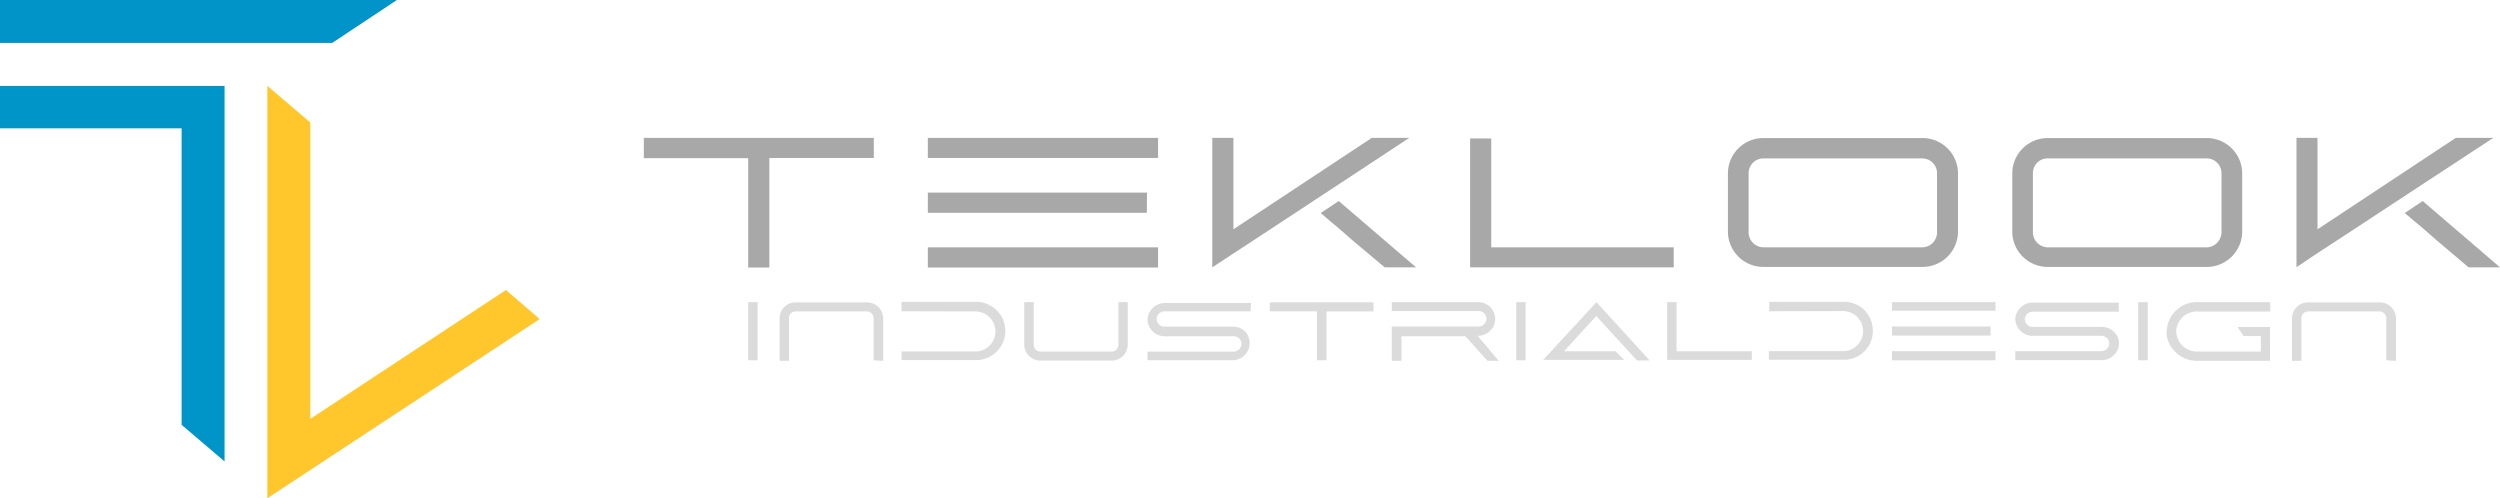 <svg id="Livello_1" data-name="Livello 1" xmlns="http://www.w3.org/2000/svg" viewBox="0 0 291 58"><defs><style>.cls-1{fill:#0094c8;}.cls-2{fill:#0095c8;}.cls-3{fill:#ffc72c;}.cls-4{fill:#dbdbdb;}.cls-5{fill:#a8a8a8;}</style></defs><path class="cls-1" d="M0,5V0H46.2L38.66,5Z"/><path class="cls-2" d="M0,10H26.14V53.71l-5-4.26V14.94H0Z"/><path class="cls-3" d="M31.12,10l5,4.26V48.76l22.77-15,3.93,3.38L31.12,58Z"/><path class="cls-4" d="M87.09,41.94V35.17h1.1v6.77Z"/><path class="cls-4" d="M104.94,36.23V35.14h8.49a3.37,3.37,0,0,1,2.52.92,3.36,3.36,0,0,1,.79,1.12,3.51,3.51,0,0,1,.28,1.35,3.46,3.46,0,0,1-.28,1.34,3.43,3.43,0,0,1-1.95,1.84,3.31,3.31,0,0,1-1.36.2h-8.49v-1h8.48a2.28,2.28,0,0,0,1.72-.64,2.44,2.44,0,0,0,.54-.77,2.4,2.4,0,0,0,.19-.92,2.32,2.32,0,0,0-.73-1.69,2.39,2.39,0,0,0-.79-.49,2.45,2.45,0,0,0-.93-.15Z"/><path class="cls-4" d="M120.33,35.17v5a.81.81,0,0,0,.24.53.79.79,0,0,0,.54.22h8.29a.75.75,0,0,0,.54-.21.62.62,0,0,0,.17-.25.73.73,0,0,0,.07-.29v-5h1.09v5a1.91,1.91,0,0,1-.58,1.29,1.85,1.85,0,0,1-1.3.51h-8.28a1.82,1.82,0,0,1-1.3-.52,1.87,1.87,0,0,1-.59-1.28v-5Z"/><path class="cls-4" d="M101.69,41.94V37a.78.78,0,0,0-.25-.53.75.75,0,0,0-.53-.22H92.62a.93.93,0,0,0-.29.05.72.72,0,0,0-.25.16.69.69,0,0,0-.18.24.77.77,0,0,0-.06.3v5h-1.1V37a1.86,1.86,0,0,1,1.89-1.8h8.29a1.86,1.86,0,0,1,1.3.52,1.92,1.92,0,0,1,.59,1.28v5Z"/><path class="cls-4" d="M277.76,41.94V37a.78.78,0,0,0-.25-.53.75.75,0,0,0-.53-.22h-8.31a1,1,0,0,0-.3.05,1,1,0,0,0-.25.16.81.81,0,0,0-.17.24,1,1,0,0,0-.07.3v5h-1.09V37a1.86,1.86,0,0,1,1.89-1.8H277a1.88,1.88,0,0,1,1.89,1.8v5Z"/><path class="cls-4" d="M147.8,35.19h12.08v1.06H154.4v5.69h-1.11v-5.7H147.8"/><path class="cls-4" d="M145.57,36.24h-10a.7.7,0,0,0-.35.06.8.8,0,0,0-.3.19.86.86,0,0,0-.21.29,1,1,0,0,0-.08.34.93.93,0,0,0,.29.65.87.87,0,0,0,.65.25h8a2,2,0,0,1,1.38.58,2,2,0,0,1-1.38,3.33h-10v-1h10a.92.92,0,0,0,.65-.26.91.91,0,0,0,.29-.64.85.85,0,0,0-.08-.35.84.84,0,0,0-.2-.29.77.77,0,0,0-.31-.19.7.7,0,0,0-.35-.06h-8a2,2,0,0,1-2-1.94v0a2,2,0,0,1,.64-1.38,2,2,0,0,1,1.41-.55h10"/><path class="cls-4" d="M162,35.17h10a2,2,0,0,1,1.13.3,2,2,0,0,1,.87,2.07,1.93,1.93,0,0,1-.59,1,2,2,0,0,1-1.41.55h0L174.45,42h-1.3l-2.58-2.86h-7.44V42H162V38h10.12a.88.88,0,0,0,.63-.26.89.89,0,0,0,0-1.28.88.88,0,0,0-.63-.26H162Z"/><path class="cls-4" d="M176.49,41.94V35.17h1.09v6.77Z"/><path class="cls-4" d="M185.83,35.17c.68.73,4.68,5.12,6.19,6.79h-1.47L186,37l-.2-.22-3.75,4.11h6l1,1h-9.42Z"/><path class="cls-4" d="M203.91,40.89v1h-9.85V35.17h1.09v5.72Z"/><path class="cls-4" d="M205.94,36.23V35.14h8.52a3.37,3.37,0,0,1,2.52.92A3.42,3.42,0,0,1,218,38.53a3.29,3.29,0,0,1-.28,1.34,3.37,3.37,0,0,1-3.3,2h-8.52v-1h8.52a2.29,2.29,0,0,0,.93-.14,2.35,2.35,0,0,0,.79-.5,2.26,2.26,0,0,0,.53-.77,2.23,2.23,0,0,0,.19-.92,2.36,2.36,0,0,0-.72-1.69,2.38,2.38,0,0,0-1.72-.64Z"/><path class="cls-4" d="M234.57,40.88h10a1,1,0,0,0,.66-.26.92.92,0,0,0,.28-.64,1,1,0,0,0-.07-.35,1,1,0,0,0-.5-.48,1,1,0,0,0-.35-.06h-7.92a1.74,1.74,0,0,1-1-.24,1.82,1.82,0,0,1-.78-.7,2,2,0,0,1-.31-1v0a2,2,0,0,1,.64-1.38,2,2,0,0,1,1.41-.55h10v1.06h-10a1,1,0,0,0-.65.24.86.86,0,0,0-.21.29.81.81,0,0,0-.08.34.92.92,0,0,0,.28.65.9.9,0,0,0,.66.25h8a2.08,2.08,0,0,1,1.74.94,1.63,1.63,0,0,1,.27.7V40a1.9,1.9,0,0,1-.22.87,2.13,2.13,0,0,1-.77.78,2,2,0,0,1-1.06.27h-10Z"/><path class="cls-4" d="M250,35.17h-1.12v6.77H250Z"/><path class="cls-4" d="M252.21,38.55a3.5,3.5,0,0,1,3.54-3.38h8.51v1.09h-8.51a2.39,2.39,0,0,0-2.44,2.32h0a2.45,2.45,0,0,0,.74,1.67,2.4,2.4,0,0,0,1.7.67h7.41v-1.8h-2l-.72-1.06h3.79V42h-8.51a3.53,3.53,0,0,1-1.92-.56,3.59,3.59,0,0,1-1.32-1.49,3.22,3.22,0,0,1-.3-1.37Z"/><path class="cls-4" d="M232.28,35.17H220.23v1h12.05Z"/><path class="cls-4" d="M231.7,38H220.23v1.06H231.7Z"/><path class="cls-4" d="M232.28,40.88H220.23v1.06h12.05Z"/><path class="cls-5" d="M108,16.05H134.8v2.34H108Z"/><path class="cls-5" d="M101.71,18.39H89.55V31.14H87.09V18.41H74.94V16.05h26.77Z"/><path class="cls-5" d="M133.51,22.42H108v2.35h25.49Z"/><path class="cls-5" d="M134.8,28.79H108v2.35H134.8Z"/><path class="cls-5" d="M141.11,16.05h2.46V26.69l16.1-10.64,4.36,0L156.52,21c-4.19,2.73-9.27,6.12-12.93,8.49l-2.48,1.63Zm12.64,8.73,2.08-1.38c4.52,3.9,6.29,5.37,9,7.72h-3.65L157.46,28c-.92-.8-1.85-1.64-2.54-2.18l-1.16-1Z"/><path class="cls-5" d="M194.82,28.79v2.33h-23.7v-15h2.46V28.79Z"/><path class="cls-5" d="M205.37,16.07h18.3a4.13,4.13,0,0,1,4.24,4v7a4.13,4.13,0,0,1-4.24,4h-18.3a4.13,4.13,0,0,1-4.24-4v-7a4.13,4.13,0,0,1,4.24-4Zm0,12.72h18.29a1.76,1.76,0,0,0,1.24-.45,1.79,1.79,0,0,0,.57-1.19V20.07a1.73,1.73,0,0,0-.57-1.19,1.75,1.75,0,0,0-1.24-.44H205.35a1.73,1.73,0,0,0-1.81,1.63v7.06a1.76,1.76,0,0,0,1.81,1.66Z"/><path class="cls-5" d="M238.47,16.07h18.28a4.13,4.13,0,0,1,4.24,4v7a4.13,4.13,0,0,1-4.24,4H238.47a4.13,4.13,0,0,1-4.24-4v-7a4.13,4.13,0,0,1,4.24-4Zm0,12.72h18.3a1.76,1.76,0,0,0,1.23-.46,1.8,1.8,0,0,0,.58-1.18V20.07a1.73,1.73,0,0,0-1.81-1.63H238.43a1.71,1.71,0,0,0-1.8,1.63v7.06a1.76,1.76,0,0,0,1.8,1.66Z"/><path class="cls-5" d="M267.31,16.05h2.45V26.69l16.09-10.64,4.37,0L282.67,21c-4.19,2.73-9.27,6.11-12.94,8.48l-2.42,1.62Zm12.63,8.73L282,23.4c4.53,3.9,6.29,5.37,9,7.72h-3.66L283.66,28c-.92-.8-1.85-1.64-2.54-2.18l-1.18-1Z"/></svg>